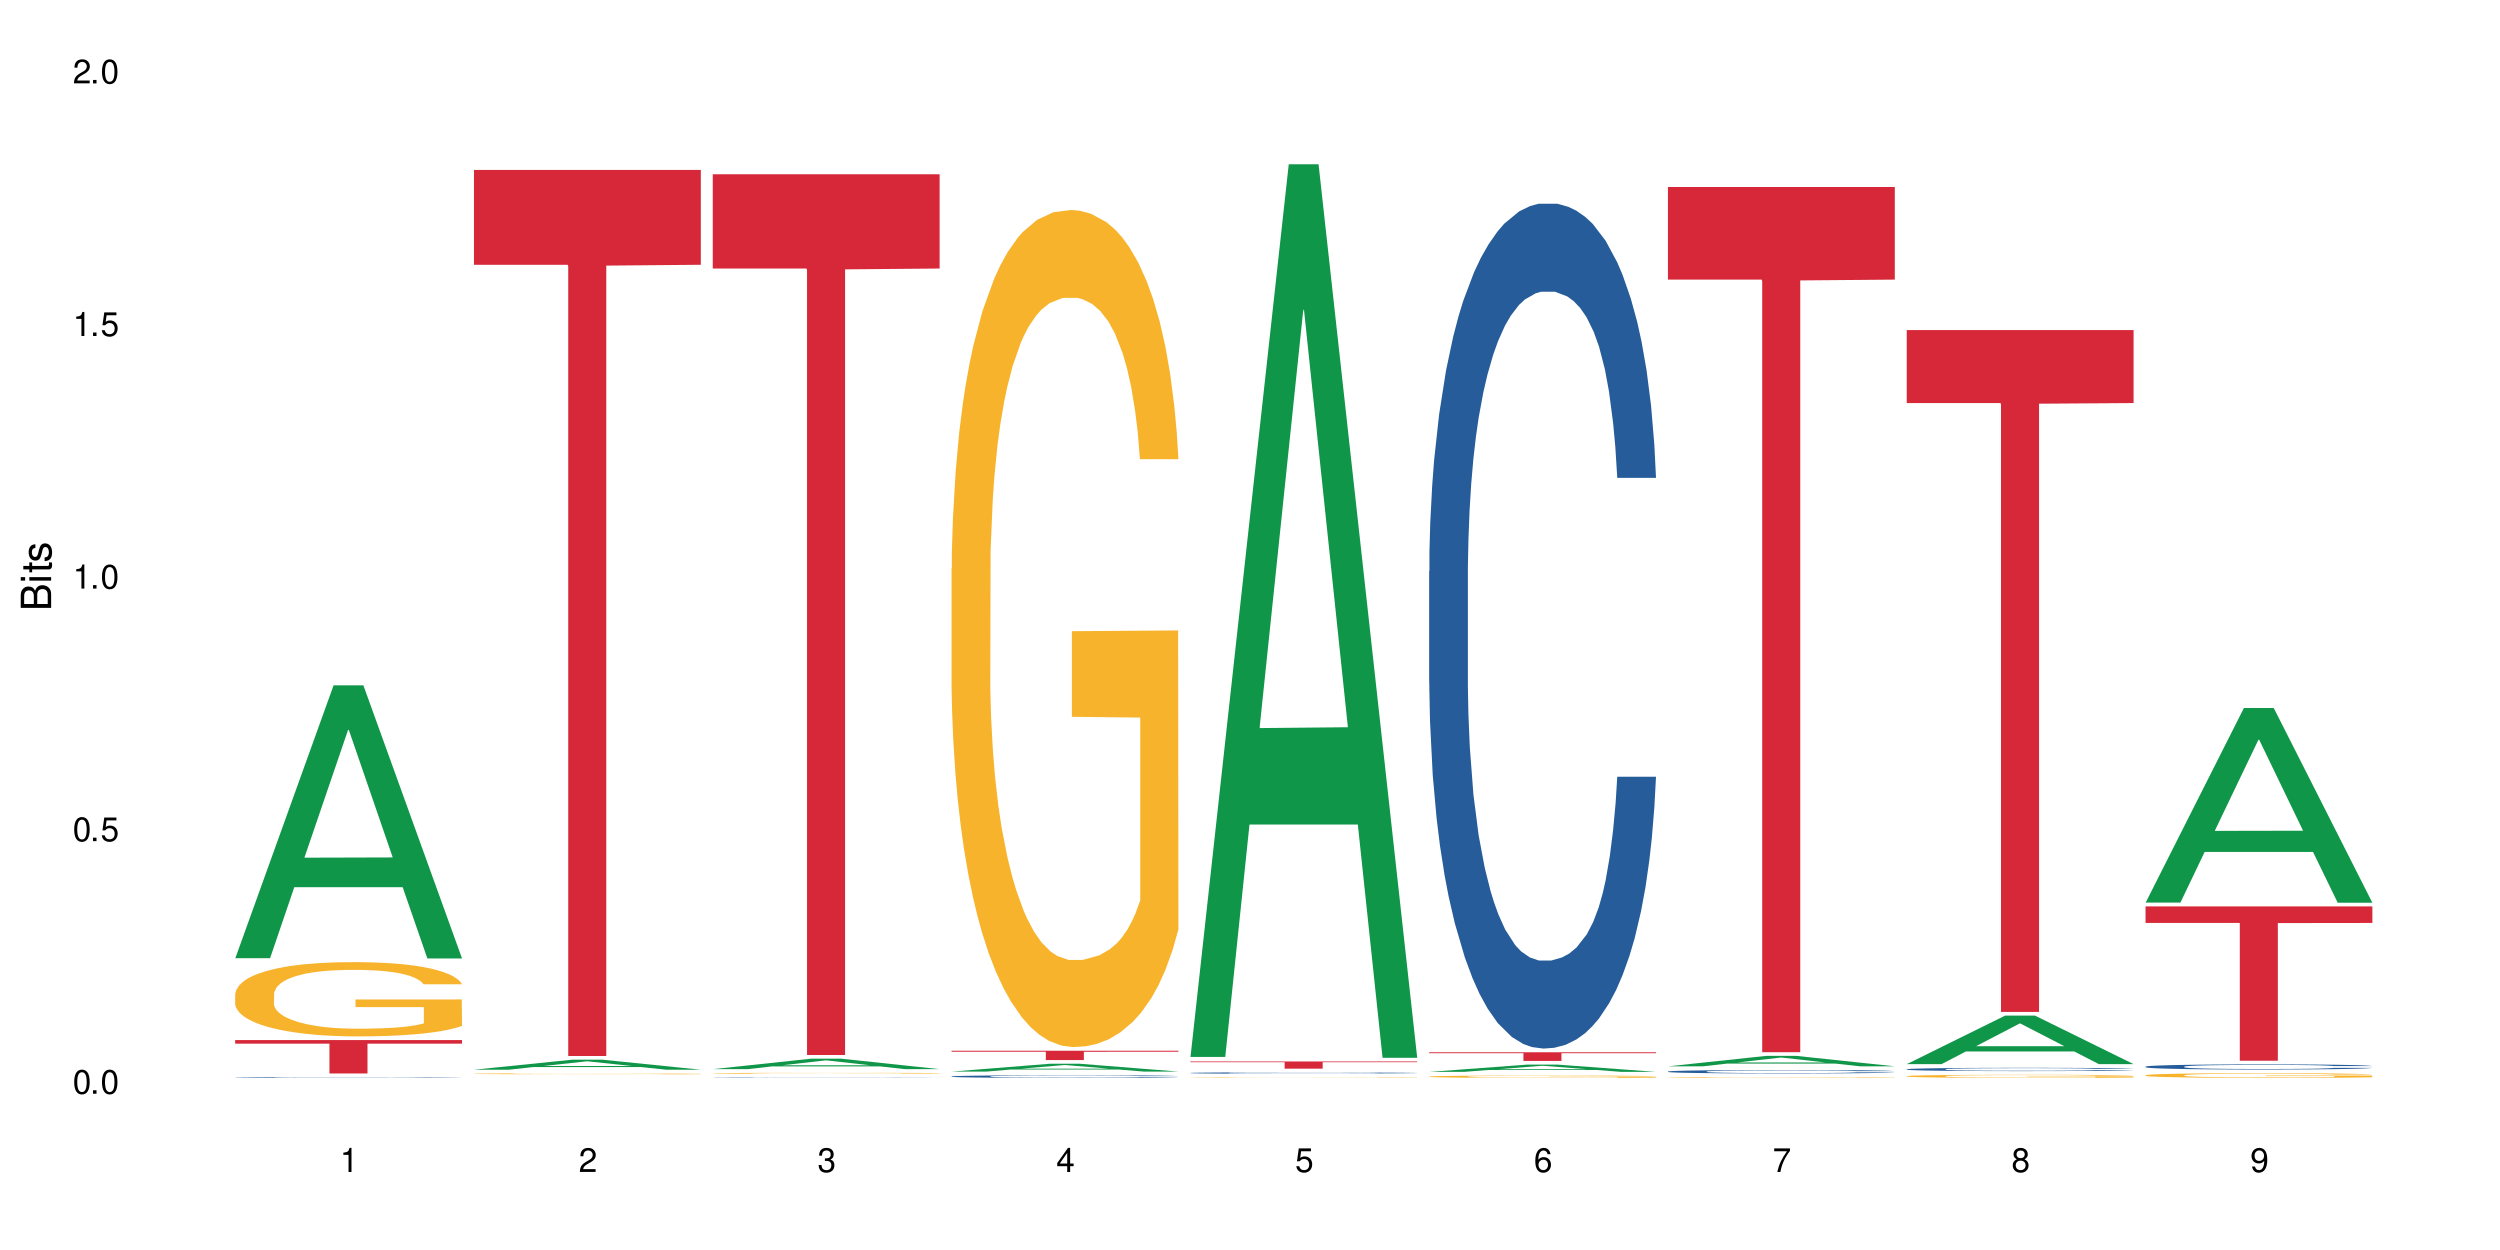 <?xml version="1.0" encoding="UTF-8"?>
<svg xmlns="http://www.w3.org/2000/svg" xmlns:xlink="http://www.w3.org/1999/xlink" width="720" height="360" viewBox="0 0 720 360">
<defs>
<g>
<g id="glyph-0-0">
</g>
<g id="glyph-0-1">
<path d="M 2.641 -6.938 C 2 -6.938 1.422 -6.656 1.078 -6.172 C 0.641 -5.562 0.406 -4.641 0.406 -3.359 C 0.406 -1.016 1.188 0.219 2.641 0.219 C 4.078 0.219 4.859 -1.016 4.859 -3.297 C 4.859 -4.641 4.656 -5.547 4.203 -6.172 C 3.844 -6.656 3.281 -6.938 2.641 -6.938 Z M 2.641 -6.188 C 3.547 -6.188 4 -5.25 4 -3.375 C 4 -1.406 3.562 -0.484 2.625 -0.484 C 1.734 -0.484 1.281 -1.438 1.281 -3.344 C 1.281 -5.25 1.734 -6.188 2.641 -6.188 Z M 2.641 -6.188 "/>
</g>
<g id="glyph-0-2">
<path d="M 1.828 -1 L 0.828 -1 L 0.828 0 L 1.828 0 Z M 1.828 -1 "/>
</g>
<g id="glyph-0-3">
<path d="M 4.562 -6.797 L 1.062 -6.797 L 0.547 -3.094 L 1.328 -3.094 C 1.719 -3.562 2.047 -3.734 2.578 -3.734 C 3.484 -3.734 4.062 -3.109 4.062 -2.094 C 4.062 -1.125 3.484 -0.531 2.578 -0.531 C 1.828 -0.531 1.375 -0.906 1.188 -1.672 L 0.328 -1.672 C 0.453 -1.109 0.547 -0.844 0.75 -0.594 C 1.125 -0.078 1.828 0.219 2.594 0.219 C 3.969 0.219 4.922 -0.781 4.922 -2.219 C 4.922 -3.562 4.031 -4.484 2.719 -4.484 C 2.25 -4.484 1.859 -4.359 1.469 -4.062 L 1.734 -5.969 L 4.562 -5.969 Z M 4.562 -6.797 "/>
</g>
<g id="glyph-0-4">
<path d="M 2.484 -4.938 L 2.484 0 L 3.328 0 L 3.328 -6.938 L 2.766 -6.938 C 2.469 -5.875 2.281 -5.734 0.984 -5.562 L 0.984 -4.938 Z M 2.484 -4.938 "/>
</g>
<g id="glyph-0-5">
<path d="M 4.859 -0.828 L 1.281 -0.828 C 1.359 -1.406 1.672 -1.781 2.5 -2.281 L 3.469 -2.828 C 4.406 -3.344 4.906 -4.062 4.906 -4.906 C 4.906 -5.484 4.672 -6.031 4.266 -6.406 C 3.859 -6.766 3.375 -6.938 2.719 -6.938 C 1.859 -6.938 1.219 -6.625 0.844 -6.031 C 0.609 -5.672 0.5 -5.234 0.484 -4.531 L 1.328 -4.531 C 1.359 -5.016 1.406 -5.281 1.531 -5.516 C 1.75 -5.938 2.188 -6.203 2.703 -6.203 C 3.469 -6.203 4.031 -5.641 4.031 -4.891 C 4.031 -4.344 3.719 -3.859 3.125 -3.516 L 2.234 -3 C 0.812 -2.172 0.406 -1.531 0.328 -0.016 L 4.859 -0.016 Z M 4.859 -0.828 "/>
</g>
<g id="glyph-0-6">
<path d="M 2.125 -3.188 L 2.578 -3.188 C 3.5 -3.188 3.984 -2.766 3.984 -1.922 C 3.984 -1.062 3.469 -0.531 2.594 -0.531 C 1.656 -0.531 1.203 -1 1.156 -2.016 L 0.312 -2.016 C 0.344 -1.453 0.438 -1.094 0.609 -0.781 C 0.953 -0.109 1.625 0.219 2.547 0.219 C 3.953 0.219 4.859 -0.625 4.859 -1.938 C 4.859 -2.828 4.516 -3.297 3.703 -3.594 C 4.344 -3.844 4.656 -4.328 4.656 -5.031 C 4.656 -6.219 3.875 -6.938 2.578 -6.938 C 1.203 -6.938 0.484 -6.172 0.453 -4.703 L 1.297 -4.703 C 1.312 -5.125 1.344 -5.359 1.453 -5.578 C 1.641 -5.969 2.062 -6.203 2.594 -6.203 C 3.344 -6.203 3.797 -5.75 3.797 -5 C 3.797 -4.516 3.609 -4.219 3.25 -4.047 C 3.016 -3.953 2.703 -3.922 2.125 -3.906 Z M 2.125 -3.188 "/>
</g>
<g id="glyph-0-7">
<path d="M 3.141 -1.672 L 3.141 0 L 3.984 0 L 3.984 -1.672 L 4.984 -1.672 L 4.984 -2.438 L 3.984 -2.438 L 3.984 -6.938 L 3.359 -6.938 L 0.266 -2.578 L 0.266 -1.672 Z M 3.141 -2.438 L 1 -2.438 L 3.141 -5.5 Z M 3.141 -2.438 "/>
</g>
<g id="glyph-0-8">
<path d="M 4.781 -5.125 C 4.609 -6.266 3.891 -6.938 2.844 -6.938 C 2.094 -6.938 1.422 -6.578 1.031 -5.953 C 0.594 -5.266 0.406 -4.422 0.406 -3.172 C 0.406 -2 0.578 -1.25 0.984 -0.641 C 1.359 -0.078 1.953 0.219 2.703 0.219 C 3.984 0.219 4.922 -0.75 4.922 -2.094 C 4.922 -3.375 4.062 -4.281 2.844 -4.281 C 2.172 -4.281 1.641 -4.031 1.281 -3.516 C 1.281 -5.234 1.828 -6.188 2.797 -6.188 C 3.391 -6.188 3.797 -5.797 3.938 -5.125 Z M 2.734 -3.531 C 3.547 -3.531 4.062 -2.953 4.062 -2.031 C 4.062 -1.156 3.484 -0.531 2.703 -0.531 C 1.922 -0.531 1.328 -1.188 1.328 -2.078 C 1.328 -2.938 1.906 -3.531 2.734 -3.531 Z M 2.734 -3.531 "/>
</g>
<g id="glyph-0-9">
<path d="M 4.984 -6.797 L 0.438 -6.797 L 0.438 -5.969 L 4.109 -5.969 C 2.5 -3.656 1.828 -2.234 1.328 0 L 2.219 0 C 2.594 -2.172 3.453 -4.047 4.984 -6.094 Z M 4.984 -6.797 "/>
</g>
<g id="glyph-0-10">
<path d="M 3.75 -3.656 C 4.469 -4.094 4.688 -4.438 4.688 -5.078 C 4.688 -6.172 3.844 -6.938 2.641 -6.938 C 1.438 -6.938 0.594 -6.172 0.594 -5.094 C 0.594 -4.438 0.812 -4.094 1.516 -3.656 C 0.734 -3.266 0.359 -2.703 0.359 -1.922 C 0.359 -0.656 1.281 0.219 2.641 0.219 C 3.984 0.219 4.922 -0.656 4.922 -1.922 C 4.922 -2.703 4.531 -3.266 3.75 -3.656 Z M 2.641 -6.188 C 3.359 -6.188 3.812 -5.75 3.812 -5.062 C 3.812 -4.406 3.344 -3.984 2.641 -3.984 C 1.922 -3.984 1.453 -4.406 1.453 -5.078 C 1.453 -5.75 1.922 -6.188 2.641 -6.188 Z M 2.641 -3.266 C 3.484 -3.266 4.062 -2.719 4.062 -1.906 C 4.062 -1.078 3.484 -0.531 2.625 -0.531 C 1.797 -0.531 1.219 -1.094 1.219 -1.906 C 1.219 -2.719 1.781 -3.266 2.641 -3.266 Z M 2.641 -3.266 "/>
</g>
<g id="glyph-0-11">
<path d="M 0.516 -1.578 C 0.672 -0.453 1.406 0.219 2.438 0.219 C 3.188 0.219 3.859 -0.141 4.266 -0.766 C 4.688 -1.453 4.891 -2.297 4.891 -3.547 C 4.891 -4.719 4.703 -5.453 4.312 -6.078 C 3.938 -6.641 3.344 -6.938 2.594 -6.938 C 1.297 -6.938 0.359 -5.969 0.359 -4.625 C 0.359 -3.344 1.234 -2.453 2.453 -2.453 C 3.094 -2.453 3.578 -2.672 4.016 -3.203 C 4 -1.484 3.469 -0.531 2.5 -0.531 C 1.906 -0.531 1.484 -0.906 1.359 -1.578 Z M 2.578 -6.203 C 3.375 -6.203 3.969 -5.531 3.969 -4.641 C 3.969 -3.797 3.391 -3.188 2.547 -3.188 C 1.734 -3.188 1.234 -3.766 1.234 -4.688 C 1.234 -5.562 1.797 -6.203 2.578 -6.203 Z M 2.578 -6.203 "/>
</g>
<g id="glyph-1-0">
</g>
<g id="glyph-1-1">
<path d="M 0 -0.953 L 0 -4.891 C 0 -5.719 -0.234 -6.344 -0.734 -6.797 C -1.188 -7.234 -1.812 -7.469 -2.5 -7.469 C -3.547 -7.469 -4.188 -7 -4.625 -5.875 C -4.984 -6.688 -5.625 -7.094 -6.531 -7.094 C -7.172 -7.094 -7.734 -6.859 -8.141 -6.391 C -8.562 -5.922 -8.75 -5.344 -8.75 -4.5 L -8.75 -0.953 Z M -4.984 -2.062 L -7.766 -2.062 L -7.766 -4.219 C -7.766 -4.844 -7.688 -5.203 -7.453 -5.5 C -7.219 -5.812 -6.859 -5.969 -6.375 -5.969 C -5.891 -5.969 -5.531 -5.812 -5.297 -5.5 C -5.062 -5.203 -4.984 -4.844 -4.984 -4.219 Z M -0.984 -2.062 L -4 -2.062 L -4 -4.781 C -4 -5.766 -3.438 -6.359 -2.484 -6.359 C -1.547 -6.359 -0.984 -5.766 -0.984 -4.781 Z M -0.984 -2.062 "/>
</g>
<g id="glyph-1-2">
<path d="M -6.281 -1.797 L -6.281 -0.797 L 0 -0.797 L 0 -1.797 Z M -8.75 -1.797 L -8.75 -0.797 L -7.484 -0.797 L -7.484 -1.797 Z M -8.75 -1.797 "/>
</g>
<g id="glyph-1-3">
<path d="M -6.281 -3.047 L -6.281 -2.016 L -8.016 -2.016 L -8.016 -1.016 L -6.281 -1.016 L -6.281 -0.172 L -5.469 -0.172 L -5.469 -1.016 L -0.719 -1.016 C -0.078 -1.016 0.281 -1.453 0.281 -2.234 C 0.281 -2.5 0.25 -2.719 0.188 -3.047 L -0.641 -3.047 C -0.609 -2.906 -0.594 -2.766 -0.594 -2.562 C -0.594 -2.141 -0.719 -2.016 -1.156 -2.016 L -5.469 -2.016 L -5.469 -3.047 Z M -6.281 -3.047 "/>
</g>
<g id="glyph-1-4">
<path d="M -4.531 -5.25 C -5.766 -5.25 -6.469 -4.422 -6.469 -2.969 C -6.469 -1.516 -5.719 -0.562 -4.547 -0.562 C -3.562 -0.562 -3.094 -1.062 -2.734 -2.562 L -2.516 -3.484 C -2.344 -4.188 -2.094 -4.469 -1.641 -4.469 C -1.047 -4.469 -0.641 -3.875 -0.641 -3 C -0.641 -2.453 -0.797 -2 -1.062 -1.75 C -1.25 -1.594 -1.422 -1.531 -1.875 -1.469 L -1.875 -0.406 C -0.422 -0.453 0.281 -1.266 0.281 -2.922 C 0.281 -4.5 -0.5 -5.516 -1.719 -5.516 C -2.656 -5.516 -3.172 -4.984 -3.469 -3.734 L -3.703 -2.766 C -3.891 -1.953 -4.156 -1.609 -4.594 -1.609 C -5.188 -1.609 -5.547 -2.125 -5.547 -2.938 C -5.547 -3.75 -5.203 -4.172 -4.531 -4.203 Z M -4.531 -5.25 "/>
</g>
</g>
</defs>
<rect x="-72" y="-36" width="864" height="432" fill="rgb(100%, 100%, 100%)" fill-opacity="1"/>
<path fill-rule="nonzero" fill="rgb(6.275%, 58.824%, 28.235%)" fill-opacity="1" d="M 67.73 275.961 L 67.801 275.887 L 96.07 197.383 L 104.656 197.383 L 133.066 276.035 L 123.082 276.035 L 115.965 255.504 L 84.762 255.504 L 77.781 275.961 L 67.73 275.961 L 87.766 247.012 L 113.102 246.938 L 100.469 210.234 L 100.328 210.16 L 100.188 210.383 L 87.695 246.938 L 87.766 247.012 Z M 67.73 275.961 "/>
<path fill-rule="nonzero" fill="rgb(14.51%, 36.078%, 60%)" fill-opacity="1" d="M 67.73 310.309 L 67.812 310.309 L 67.812 310.305 L 68.051 310.297 L 68.605 310.285 L 69.164 310.281 L 70.598 310.27 L 72.59 310.254 L 74.664 310.246 L 76.176 310.242 L 77.531 310.238 L 80.637 310.23 L 82.629 310.227 L 84.781 310.223 L 87.41 310.219 L 89.324 310.215 L 93.625 310.211 L 110.117 310.211 L 112.668 310.215 L 114.82 310.215 L 118.562 310.219 L 121.91 310.227 L 123.426 310.23 L 125.816 310.238 L 127.648 310.242 L 128.922 310.25 L 130.355 310.254 L 131.629 310.266 L 132.586 310.277 L 133.066 310.285 L 121.91 310.285 L 121.352 310.277 L 120.715 310.27 L 118.324 310.254 L 116.652 310.25 L 115.137 310.246 L 113.066 310.242 L 111.234 310.238 L 109.32 310.238 L 107.488 310.234 L 98.406 310.234 L 95.297 310.238 L 93.625 310.238 L 91.234 310.242 L 89.562 310.242 L 87.57 310.246 L 86.215 310.25 L 84.543 310.258 L 83.348 310.262 L 81.992 310.27 L 81.195 310.273 L 80.48 310.281 L 79.84 310.285 L 79.363 310.293 L 79.043 310.301 L 78.887 310.309 L 78.887 310.34 L 79.043 310.348 L 79.441 310.359 L 80.48 310.371 L 81.992 310.383 L 83.746 310.391 L 85.418 310.398 L 86.375 310.398 L 87.648 310.402 L 89.641 310.406 L 92.512 310.41 L 94.184 310.414 L 110.199 310.414 L 113.145 310.41 L 114.98 310.406 L 116.57 310.402 L 117.766 310.398 L 118.562 310.395 L 119.758 310.387 L 120.715 310.379 L 121.434 310.371 L 121.91 310.367 L 133.066 310.367 L 132.586 310.375 L 131.871 310.383 L 131.152 310.387 L 130.039 310.395 L 128.762 310.402 L 126.93 310.41 L 125.418 310.414 L 123.426 310.418 L 121.59 310.422 L 119.602 310.426 L 116.652 310.43 L 114.738 310.434 L 112.668 310.434 L 110.199 310.438 L 103.746 310.438 L 100.637 310.441 L 97.289 310.438 L 91.555 310.438 L 87.492 310.434 L 84.543 310.43 L 82.23 310.426 L 80.238 310.422 L 78.008 310.414 L 75.141 310.406 L 73.387 310.398 L 72.191 310.395 L 70.84 310.383 L 69.883 310.379 L 68.766 310.367 L 67.969 310.352 L 67.73 310.34 Z M 67.73 310.309 "/>
<path fill-rule="nonzero" fill="rgb(96.863%, 70.196%, 16.863%)" fill-opacity="1" d="M 67.73 286.254 L 67.812 286.234 L 67.812 285.844 L 68.129 284.965 L 68.926 283.754 L 69.961 282.758 L 71.078 281.977 L 71.793 281.566 L 72.988 280.98 L 74.023 280.551 L 76.656 279.672 L 80 278.852 L 81.832 278.5 L 83.906 278.168 L 86.852 277.797 L 88.207 277.66 L 92.352 277.348 L 97.051 277.152 L 102.23 277.094 L 104.621 277.113 L 107.887 277.191 L 112.348 277.406 L 114.898 277.602 L 116.891 277.797 L 118.961 278.051 L 121.512 278.441 L 123.902 278.91 L 125.816 279.379 L 127.727 279.965 L 129.32 280.59 L 130.676 281.273 L 131.871 282.094 L 132.586 282.777 L 133.066 283.461 L 121.988 283.461 L 121.352 282.777 L 120.637 282.25 L 119.441 281.605 L 118.246 281.137 L 117.051 280.766 L 114.82 280.258 L 112.906 279.945 L 110.516 279.672 L 108.207 279.496 L 105.578 279.379 L 103.984 279.34 L 99.762 279.34 L 95.938 279.477 L 93.707 279.633 L 92.113 279.789 L 89.879 280.082 L 88.527 280.316 L 87.73 280.473 L 85.34 281.078 L 83.746 281.625 L 82.871 281.996 L 81.754 282.582 L 80.957 283.109 L 80.082 283.891 L 79.602 284.477 L 78.965 285.805 L 78.887 289.32 L 79.125 290.062 L 79.602 290.863 L 80.238 291.566 L 81.195 292.309 L 82.152 292.879 L 83.824 293.641 L 85.258 294.148 L 86.375 294.48 L 88.527 295.008 L 89.402 295.184 L 91.473 295.535 L 93.625 295.809 L 96.254 296.043 L 98.246 296.16 L 101.434 296.258 L 105.496 296.258 L 110.277 296.141 L 113.305 295.984 L 115.379 295.828 L 116.73 295.691 L 118.406 295.477 L 119.602 295.281 L 120.715 295.066 L 122.07 294.734 L 122.07 290.062 L 102.391 290.043 L 102.391 287.855 L 132.984 287.836 L 133.066 295.477 L 131.391 296.004 L 129.32 296.512 L 127.328 296.902 L 125.258 297.234 L 122.309 297.605 L 119.918 297.84 L 116.254 298.113 L 112.906 298.289 L 109.402 298.406 L 106.293 298.465 L 102.629 298.484 L 99.363 298.445 L 95.855 298.328 L 93.066 298.172 L 90.52 297.977 L 87.969 297.723 L 84.781 297.312 L 82.711 296.98 L 80.559 296.57 L 78.406 296.082 L 76.496 295.555 L 75.219 295.145 L 73.945 294.676 L 72.59 294.09 L 71.316 293.426 L 70.359 292.82 L 69.484 292.133 L 68.848 291.488 L 68.211 290.609 L 67.891 289.906 L 67.73 289.301 Z M 67.73 286.254 "/>
<path fill-rule="nonzero" fill="rgb(83.922%, 15.686%, 22.353%)" fill-opacity="1" d="M 67.73 299.539 L 133.066 299.539 L 133.066 300.57 L 105.836 300.578 L 105.836 309.152 L 94.879 309.152 L 94.879 300.586 L 94.723 300.57 L 67.73 300.57 Z M 67.73 299.539 "/>
<path fill-rule="nonzero" fill="rgb(6.275%, 58.824%, 28.235%)" fill-opacity="1" d="M 136.504 308.074 L 136.574 308.07 L 164.844 305.188 L 173.43 305.188 L 201.836 308.078 L 191.855 308.078 L 184.738 307.324 L 153.535 307.324 L 146.555 308.074 L 136.504 308.074 L 156.535 307.012 L 181.875 307.008 L 169.242 305.66 L 169.102 305.656 L 168.961 305.664 L 156.469 307.008 L 156.535 307.012 Z M 136.504 308.074 "/>
<path fill-rule="nonzero" fill="rgb(96.863%, 70.196%, 16.863%)" fill-opacity="1" d="M 136.504 309.25 L 136.582 309.25 L 136.582 309.242 L 136.902 309.23 L 137.699 309.219 L 138.734 309.203 L 139.852 309.195 L 140.566 309.188 L 141.762 309.184 L 142.797 309.176 L 145.426 309.164 L 148.773 309.156 L 150.605 309.152 L 152.68 309.148 L 155.625 309.141 L 156.98 309.141 L 161.125 309.137 L 165.824 309.133 L 176.66 309.133 L 181.121 309.137 L 183.672 309.141 L 185.664 309.141 L 187.734 309.145 L 190.285 309.148 L 192.676 309.156 L 194.586 309.16 L 196.5 309.168 L 198.094 309.176 L 199.449 309.188 L 200.645 309.195 L 201.359 309.203 L 201.836 309.215 L 190.762 309.215 L 190.125 309.203 L 189.41 309.199 L 187.02 309.184 L 185.824 309.18 L 183.594 309.172 L 181.68 309.168 L 179.289 309.164 L 176.98 309.164 L 174.348 309.16 L 168.535 309.16 L 164.707 309.164 L 162.477 309.164 L 160.883 309.168 L 158.652 309.172 L 157.301 309.172 L 156.504 309.176 L 154.113 309.184 L 152.52 309.191 L 151.641 309.195 L 150.527 309.203 L 149.73 309.207 L 148.852 309.219 L 148.375 309.227 L 147.738 309.242 L 147.66 309.285 L 147.898 309.297 L 148.375 309.305 L 149.012 309.316 L 150.926 309.332 L 152.598 309.34 L 154.031 309.348 L 155.148 309.352 L 157.301 309.359 L 158.176 309.359 L 160.246 309.367 L 162.398 309.367 L 165.027 309.371 L 167.02 309.375 L 174.27 309.375 L 179.051 309.371 L 182.078 309.371 L 184.148 309.367 L 185.504 309.367 L 187.176 309.363 L 188.371 309.363 L 189.488 309.359 L 190.844 309.355 L 190.844 309.297 L 171.164 309.297 L 171.164 309.27 L 201.758 309.27 L 201.836 309.363 L 200.164 309.371 L 198.094 309.379 L 196.102 309.383 L 194.031 309.387 L 191.082 309.391 L 188.691 309.395 L 185.027 309.398 L 181.68 309.398 L 178.176 309.402 L 164.629 309.402 L 161.84 309.398 L 159.289 309.395 L 156.742 309.395 L 153.555 309.387 L 151.484 309.383 L 149.332 309.379 L 147.18 309.371 L 145.27 309.367 L 143.992 309.359 L 142.719 309.355 L 141.363 309.348 L 140.09 309.34 L 139.133 309.332 L 138.258 309.324 L 137.617 309.312 L 136.98 309.305 L 136.664 309.293 L 136.504 309.285 Z M 136.504 309.25 "/>
<path fill-rule="nonzero" fill="rgb(83.922%, 15.686%, 22.353%)" fill-opacity="1" d="M 136.504 48.938 L 201.836 48.938 L 201.836 76.254 L 174.609 76.496 L 174.609 304.133 L 163.652 304.133 L 163.652 76.734 L 163.496 76.254 L 136.504 76.254 Z M 136.504 48.938 "/>
<path fill-rule="nonzero" fill="rgb(6.275%, 58.824%, 28.235%)" fill-opacity="1" d="M 205.277 307.914 L 205.348 307.914 L 233.617 304.898 L 242.203 304.898 L 270.609 307.918 L 260.629 307.918 L 253.508 307.129 L 222.309 307.129 L 215.328 307.914 L 205.277 307.914 L 225.309 306.805 L 250.648 306.801 L 238.012 305.391 L 237.875 305.387 L 237.734 305.395 L 225.238 306.801 L 225.309 306.805 Z M 205.277 307.914 "/>
<path fill-rule="nonzero" fill="rgb(14.51%, 36.078%, 60%)" fill-opacity="1" d="M 205.277 310.367 L 205.355 310.367 L 205.355 310.363 L 205.594 310.359 L 206.711 310.352 L 208.145 310.344 L 210.137 310.336 L 212.207 310.332 L 213.723 310.328 L 215.078 310.328 L 218.184 310.32 L 220.176 310.32 L 222.328 310.316 L 226.867 310.316 L 231.172 310.312 L 250.215 310.312 L 252.363 310.316 L 256.109 310.316 L 259.457 310.32 L 260.969 310.324 L 263.359 310.328 L 265.191 310.328 L 266.469 310.332 L 267.902 310.336 L 269.176 310.344 L 270.133 310.348 L 270.609 310.352 L 259.457 310.352 L 258.898 310.348 L 258.262 310.344 L 255.871 310.336 L 254.195 310.332 L 252.684 310.332 L 250.613 310.328 L 246.867 310.328 L 245.035 310.324 L 235.953 310.324 L 232.844 310.328 L 228.781 310.328 L 227.109 310.332 L 225.117 310.332 L 223.762 310.336 L 222.09 310.336 L 220.895 310.34 L 219.539 310.344 L 218.742 310.348 L 218.023 310.352 L 217.387 310.355 L 216.91 310.359 L 216.59 310.363 L 216.43 310.367 L 216.43 310.387 L 216.59 310.391 L 216.988 310.395 L 218.023 310.402 L 219.539 310.406 L 221.293 310.414 L 222.965 310.414 L 223.922 310.418 L 225.195 310.418 L 227.188 310.422 L 230.055 310.426 L 247.742 310.426 L 250.691 310.422 L 252.523 310.422 L 254.117 310.418 L 255.312 310.414 L 256.109 310.414 L 257.305 310.41 L 258.262 310.406 L 258.977 310.402 L 259.457 310.398 L 270.609 310.398 L 270.133 310.402 L 269.414 310.406 L 268.699 310.41 L 267.582 310.414 L 266.309 310.418 L 264.477 310.422 L 262.961 310.426 L 260.969 310.43 L 259.137 310.43 L 257.145 310.434 L 254.195 310.434 L 252.285 310.438 L 244.637 310.438 L 241.289 310.441 L 238.184 310.441 L 234.836 310.438 L 225.035 310.438 L 222.09 310.434 L 219.777 310.43 L 217.785 310.43 L 215.555 310.426 L 212.688 310.422 L 210.934 310.418 L 209.738 310.414 L 208.383 310.41 L 207.426 310.406 L 206.312 310.398 L 205.516 310.391 L 205.277 310.383 Z M 205.277 310.367 "/>
<path fill-rule="nonzero" fill="rgb(96.863%, 70.196%, 16.863%)" fill-opacity="1" d="M 205.277 309.094 L 205.355 309.094 L 205.355 309.09 L 205.676 309.078 L 206.473 309.062 L 207.508 309.051 L 208.621 309.039 L 209.34 309.035 L 210.535 309.027 L 211.57 309.02 L 214.199 309.008 L 217.547 309 L 219.379 308.992 L 221.449 308.988 L 224.398 308.984 L 225.754 308.984 L 229.895 308.977 L 245.434 308.977 L 249.895 308.98 L 252.445 308.98 L 254.438 308.984 L 256.508 308.988 L 259.059 308.992 L 261.449 309 L 263.359 309.004 L 265.273 309.012 L 266.867 309.02 L 268.219 309.031 L 269.414 309.039 L 270.133 309.051 L 270.609 309.059 L 259.535 309.059 L 258.898 309.051 L 258.18 309.043 L 255.789 309.027 L 254.594 309.023 L 252.363 309.016 L 250.453 309.012 L 248.062 309.008 L 245.75 309.008 L 243.121 309.004 L 237.305 309.004 L 233.48 309.008 L 231.25 309.008 L 229.656 309.012 L 227.426 309.016 L 226.07 309.016 L 225.273 309.02 L 222.883 309.027 L 221.293 309.035 L 220.414 309.039 L 219.301 309.047 L 218.504 309.055 L 217.625 309.062 L 217.148 309.07 L 216.512 309.09 L 216.43 309.137 L 216.672 309.145 L 217.148 309.156 L 217.785 309.164 L 218.742 309.176 L 219.699 309.184 L 221.371 309.191 L 222.805 309.199 L 223.922 309.203 L 226.07 309.211 L 226.949 309.211 L 229.02 309.215 L 231.172 309.219 L 233.801 309.223 L 235.793 309.227 L 243.043 309.227 L 247.824 309.223 L 250.852 309.223 L 252.922 309.219 L 254.277 309.219 L 255.949 309.215 L 257.145 309.215 L 258.262 309.211 L 259.613 309.207 L 259.613 309.145 L 239.934 309.145 L 239.934 309.117 L 270.531 309.117 L 270.609 309.215 L 268.938 309.223 L 266.867 309.23 L 264.875 309.234 L 262.801 309.238 L 259.855 309.242 L 257.465 309.246 L 253.801 309.25 L 250.453 309.254 L 233.402 309.254 L 230.613 309.25 L 228.062 309.25 L 225.516 309.246 L 222.328 309.238 L 220.254 309.234 L 218.105 309.23 L 215.953 309.223 L 214.039 309.215 L 211.492 309.207 L 210.137 309.199 L 208.863 309.188 L 207.906 309.18 L 207.027 309.172 L 206.391 309.164 L 205.754 309.152 L 205.438 309.145 L 205.277 309.137 Z M 205.277 309.094 "/>
<path fill-rule="nonzero" fill="rgb(83.922%, 15.686%, 22.353%)" fill-opacity="1" d="M 205.277 50.184 L 270.609 50.184 L 270.609 77.336 L 243.383 77.574 L 243.383 303.84 L 232.426 303.84 L 232.426 77.812 L 232.266 77.336 L 205.277 77.336 Z M 205.277 50.184 "/>
<path fill-rule="nonzero" fill="rgb(6.275%, 58.824%, 28.235%)" fill-opacity="1" d="M 274.051 308.617 L 274.117 308.613 L 302.387 306.359 L 310.973 306.359 L 339.383 308.617 L 329.402 308.617 L 322.281 308.027 L 291.082 308.027 L 284.102 308.617 L 274.051 308.617 L 294.082 307.785 L 319.422 307.781 L 306.785 306.73 L 306.645 306.727 L 306.508 306.734 L 294.012 307.781 L 294.082 307.785 Z M 274.051 308.617 "/>
<path fill-rule="nonzero" fill="rgb(14.51%, 36.078%, 60%)" fill-opacity="1" d="M 274.051 310.008 L 274.129 310.008 L 274.129 309.992 L 274.367 309.965 L 274.926 309.93 L 275.484 309.906 L 276.918 309.867 L 278.91 309.828 L 280.98 309.797 L 282.496 309.777 L 283.848 309.762 L 286.957 309.738 L 288.949 309.723 L 291.102 309.711 L 293.73 309.699 L 295.641 309.695 L 299.945 309.684 L 303.129 309.68 L 305.602 309.676 L 310.938 309.676 L 314.125 309.68 L 316.438 309.684 L 318.984 309.688 L 321.137 309.695 L 324.883 309.711 L 328.23 309.73 L 329.742 309.738 L 332.133 309.762 L 333.965 309.781 L 335.238 309.801 L 336.676 309.828 L 337.949 309.859 L 338.906 309.895 L 339.383 309.922 L 328.23 309.922 L 327.672 309.895 L 327.035 309.875 L 325.84 309.844 L 324.645 309.824 L 322.969 309.805 L 321.457 309.793 L 319.383 309.777 L 317.551 309.77 L 315.641 309.762 L 313.809 309.758 L 310.301 309.754 L 306.238 309.754 L 304.723 309.758 L 301.617 309.762 L 299.945 309.766 L 297.555 309.777 L 295.879 309.785 L 293.887 309.801 L 292.535 309.812 L 290.859 309.828 L 289.664 309.848 L 288.312 309.867 L 287.516 309.887 L 286.797 309.906 L 286.16 309.93 L 285.684 309.953 L 285.363 309.98 L 285.203 310.004 L 285.203 310.113 L 285.363 310.137 L 285.762 310.168 L 286.797 310.211 L 288.312 310.246 L 290.062 310.277 L 291.738 310.297 L 292.691 310.309 L 293.969 310.316 L 295.961 310.332 L 298.828 310.348 L 300.5 310.352 L 303.051 310.355 L 305.68 310.359 L 309.188 310.359 L 312.293 310.355 L 314.363 310.355 L 316.516 310.348 L 319.465 310.336 L 321.297 310.324 L 322.891 310.312 L 324.086 310.297 L 324.883 310.289 L 326.078 310.266 L 327.035 310.242 L 327.75 310.219 L 328.23 310.195 L 339.383 310.195 L 338.906 310.223 L 338.188 310.25 L 337.473 310.27 L 336.355 310.293 L 335.082 310.316 L 333.25 310.34 L 331.734 310.355 L 329.742 310.375 L 327.91 310.387 L 325.918 310.398 L 322.969 310.414 L 321.059 310.418 L 318.984 310.426 L 316.516 310.43 L 313.41 310.438 L 310.062 310.438 L 306.957 310.441 L 303.609 310.438 L 301.141 310.434 L 297.871 310.43 L 293.809 310.418 L 290.859 310.402 L 288.551 310.391 L 286.559 310.375 L 284.328 310.355 L 281.457 310.328 L 279.707 310.305 L 278.512 310.281 L 277.156 310.258 L 276.199 310.23 L 275.086 310.191 L 274.289 310.145 L 274.051 310.105 Z M 274.051 310.008 "/>
<path fill-rule="nonzero" fill="rgb(96.863%, 70.196%, 16.863%)" fill-opacity="1" d="M 274.051 163.727 L 274.129 163.508 L 274.129 159.105 L 274.449 149.195 L 275.246 135.543 L 276.281 124.312 L 277.395 115.508 L 278.113 110.883 L 279.309 104.277 L 280.344 99.434 L 282.973 89.523 L 286.32 80.277 L 288.152 76.312 L 290.223 72.57 L 293.172 68.387 L 294.527 66.848 L 298.668 63.324 L 303.371 61.121 L 308.547 60.461 L 310.938 60.68 L 314.207 61.562 L 318.668 63.984 L 321.219 66.184 L 323.207 68.387 L 325.281 71.25 L 327.832 75.652 L 330.219 80.938 L 332.133 86.223 L 334.043 92.828 L 335.637 99.875 L 336.992 107.582 L 338.188 116.828 L 338.906 124.535 L 339.383 132.242 L 328.309 132.242 L 327.672 124.535 L 326.953 118.59 L 325.758 111.324 L 324.562 106.039 L 323.367 101.855 L 321.137 96.129 L 319.227 92.609 L 316.836 89.523 L 314.523 87.543 L 311.895 86.223 L 310.301 85.781 L 306.078 85.781 L 302.254 87.324 L 300.023 89.086 L 298.43 90.848 L 296.199 94.148 L 294.844 96.793 L 294.047 98.551 L 291.656 105.379 L 290.062 111.543 L 289.188 115.727 L 288.07 122.332 L 287.273 128.277 L 286.398 137.086 L 285.922 143.691 L 285.285 158.664 L 285.203 198.297 L 285.441 206.664 L 285.922 215.691 L 286.559 223.617 L 287.516 231.984 L 288.469 238.371 L 290.145 246.957 L 291.578 252.684 L 292.691 256.426 L 294.844 262.371 L 295.723 264.352 L 297.793 268.316 L 299.945 271.398 L 302.574 274.039 L 304.566 275.363 L 307.75 276.461 L 311.816 276.461 L 316.598 275.141 L 319.625 273.379 L 321.695 271.617 L 323.051 270.078 L 324.723 267.656 L 325.918 265.453 L 327.035 263.031 L 328.387 259.289 L 328.387 206.664 L 308.707 206.445 L 308.707 181.781 L 339.305 181.562 L 339.383 267.656 L 337.711 273.602 L 335.637 279.324 L 333.645 283.73 L 331.574 287.473 L 328.625 291.656 L 326.238 294.297 L 322.57 297.379 L 319.227 299.363 L 315.719 300.684 L 312.613 301.344 L 308.945 301.562 L 305.68 301.125 L 302.176 299.801 L 299.387 298.043 L 296.836 295.84 L 294.285 292.977 L 291.102 288.352 L 289.027 284.609 L 286.875 279.984 L 284.727 274.48 L 282.812 268.535 L 281.539 263.914 L 280.266 258.629 L 278.91 252.023 L 277.633 244.535 L 276.68 237.711 L 275.801 230.004 L 275.164 222.738 L 274.527 212.828 L 274.207 204.902 L 274.051 198.078 Z M 274.051 163.727 "/>
<path fill-rule="nonzero" fill="rgb(83.922%, 15.686%, 22.353%)" fill-opacity="1" d="M 274.051 302.621 L 339.383 302.621 L 339.383 302.906 L 312.152 302.91 L 312.152 305.305 L 301.199 305.305 L 301.199 302.914 L 301.039 302.906 L 274.051 302.906 Z M 274.051 302.621 "/>
<path fill-rule="nonzero" fill="rgb(6.275%, 58.824%, 28.235%)" fill-opacity="1" d="M 342.82 304.398 L 342.891 304.156 L 371.16 47.316 L 379.746 47.316 L 408.156 304.641 L 398.176 304.641 L 391.055 237.469 L 359.852 237.469 L 352.875 304.398 L 342.82 304.398 L 362.855 209.684 L 388.191 209.441 L 375.559 89.355 L 375.418 89.117 L 375.281 89.84 L 362.785 209.441 L 362.855 209.684 Z M 342.82 304.398 "/>
<path fill-rule="nonzero" fill="rgb(14.51%, 36.078%, 60%)" fill-opacity="1" d="M 342.82 309.008 L 342.902 309.008 L 342.902 309 L 343.141 308.984 L 343.699 308.965 L 344.258 308.953 L 345.691 308.93 L 347.684 308.91 L 349.754 308.895 L 351.266 308.883 L 352.621 308.875 L 355.73 308.863 L 357.723 308.855 L 359.871 308.848 L 362.5 308.84 L 364.414 308.836 L 368.715 308.832 L 371.902 308.828 L 382.898 308.828 L 385.211 308.832 L 387.758 308.836 L 389.91 308.836 L 393.656 308.848 L 397 308.855 L 398.516 308.863 L 400.906 308.875 L 402.738 308.887 L 404.012 308.895 L 405.445 308.91 L 406.723 308.926 L 407.68 308.945 L 408.156 308.961 L 397 308.961 L 396.445 308.945 L 395.805 308.934 L 394.609 308.918 L 393.414 308.91 L 391.742 308.898 L 390.23 308.891 L 388.156 308.883 L 386.324 308.879 L 384.414 308.875 L 382.578 308.875 L 379.074 308.871 L 373.496 308.871 L 370.391 308.875 L 368.715 308.879 L 366.324 308.883 L 364.652 308.887 L 362.66 308.895 L 361.305 308.902 L 359.633 308.91 L 358.438 308.922 L 357.082 308.934 L 356.285 308.941 L 355.57 308.953 L 354.934 308.965 L 354.453 308.977 L 354.137 308.992 L 353.977 309.008 L 353.977 309.066 L 354.137 309.078 L 354.535 309.094 L 355.57 309.117 L 357.082 309.137 L 358.836 309.152 L 360.508 309.164 L 361.465 309.172 L 362.742 309.176 L 364.734 309.184 L 367.602 309.191 L 369.273 309.195 L 371.824 309.199 L 381.066 309.199 L 383.137 309.195 L 385.289 309.191 L 388.238 309.188 L 390.07 309.18 L 391.664 309.172 L 392.859 309.164 L 393.656 309.16 L 394.852 309.148 L 395.805 309.137 L 396.523 309.121 L 397 309.109 L 408.156 309.109 L 407.68 309.125 L 406.961 309.141 L 406.242 309.148 L 405.129 309.164 L 403.852 309.176 L 402.02 309.188 L 400.508 309.195 L 398.516 309.207 L 396.684 309.215 L 394.691 309.219 L 391.742 309.227 L 389.832 309.23 L 387.758 309.234 L 385.289 309.238 L 382.18 309.238 L 378.836 309.242 L 372.383 309.242 L 369.91 309.238 L 366.645 309.238 L 362.582 309.23 L 359.633 309.223 L 357.324 309.215 L 355.332 309.207 L 353.102 309.199 L 350.23 309.18 L 348.48 309.168 L 347.285 309.156 L 345.93 309.141 L 344.973 309.129 L 343.859 309.109 L 343.062 309.082 L 342.82 309.059 Z M 342.82 309.008 "/>
<path fill-rule="nonzero" fill="rgb(96.863%, 70.196%, 16.863%)" fill-opacity="1" d="M 342.82 310.359 L 342.902 310.359 L 342.902 310.355 L 343.219 310.352 L 344.016 310.344 L 345.051 310.336 L 346.168 310.332 L 346.887 310.328 L 348.082 310.324 L 349.117 310.32 L 351.746 310.316 L 355.094 310.309 L 356.926 310.309 L 358.996 310.305 L 361.945 310.305 L 363.297 310.301 L 389.988 310.301 L 391.98 310.305 L 394.055 310.305 L 396.602 310.309 L 398.992 310.312 L 400.906 310.312 L 402.816 310.316 L 404.41 310.32 L 405.766 310.328 L 406.961 310.332 L 407.68 310.336 L 408.156 310.34 L 397.082 310.34 L 396.445 310.336 L 395.727 310.332 L 393.336 310.324 L 392.141 310.324 L 389.91 310.32 L 387.996 310.316 L 383.297 310.316 L 380.668 310.312 L 374.852 310.312 L 371.027 310.316 L 367.203 310.316 L 364.973 310.32 L 362.82 310.32 L 360.43 310.324 L 358.836 310.328 L 357.961 310.332 L 356.844 310.336 L 356.047 310.34 L 355.172 310.344 L 354.695 310.348 L 354.055 310.355 L 353.977 310.379 L 354.215 310.383 L 354.695 310.391 L 355.332 310.395 L 356.285 310.398 L 357.242 310.402 L 358.918 310.406 L 360.352 310.41 L 361.465 310.414 L 363.617 310.418 L 364.492 310.418 L 366.566 310.422 L 371.344 310.422 L 373.336 310.426 L 385.367 310.426 L 388.395 310.422 L 391.824 310.422 L 393.496 310.418 L 395.805 310.418 L 397.16 310.414 L 397.16 310.383 L 377.48 310.383 L 377.48 310.371 L 408.074 310.371 L 408.156 310.418 L 406.484 310.422 L 404.41 310.426 L 402.418 310.43 L 400.348 310.43 L 397.398 310.434 L 395.008 310.434 L 391.344 310.438 L 384.492 310.438 L 381.387 310.441 L 377.719 310.441 L 374.453 310.438 L 365.609 310.438 L 363.059 310.434 L 359.871 310.434 L 357.801 310.43 L 355.648 310.426 L 353.5 310.422 L 351.586 310.422 L 350.312 310.418 L 349.035 310.414 L 347.684 310.41 L 346.406 310.406 L 345.449 310.402 L 344.574 310.398 L 343.938 310.395 L 343.301 310.387 L 342.98 310.383 L 342.82 310.379 Z M 342.82 310.359 "/>
<path fill-rule="nonzero" fill="rgb(83.922%, 15.686%, 22.353%)" fill-opacity="1" d="M 342.82 305.695 L 408.156 305.695 L 408.156 305.918 L 380.926 305.922 L 380.926 307.77 L 369.973 307.77 L 369.973 305.922 L 369.812 305.918 L 342.82 305.918 Z M 342.82 305.695 "/>
<path fill-rule="nonzero" fill="rgb(6.275%, 58.824%, 28.235%)" fill-opacity="1" d="M 411.594 308.703 L 411.664 308.699 L 439.934 306.602 L 448.52 306.602 L 476.93 308.703 L 466.945 308.703 L 459.828 308.156 L 428.625 308.156 L 421.645 308.703 L 411.594 308.703 L 431.629 307.93 L 456.965 307.926 L 444.332 306.945 L 444.191 306.941 L 444.051 306.949 L 431.559 307.926 L 431.629 307.93 Z M 411.594 308.703 "/>
<path fill-rule="nonzero" fill="rgb(14.51%, 36.078%, 60%)" fill-opacity="1" d="M 411.594 164.539 L 411.676 164.316 L 411.676 158.98 L 411.914 150.527 L 412.473 139.852 L 413.027 132.512 L 414.461 119.391 L 416.453 106.711 L 418.527 96.926 L 420.039 91.145 L 421.395 86.695 L 424.5 78.465 L 426.492 74.242 L 428.645 70.461 L 431.273 66.68 L 433.188 64.453 L 437.488 60.895 L 440.676 59.34 L 443.145 58.672 L 448.484 58.672 L 451.672 59.562 L 453.98 60.672 L 456.531 62.453 L 458.684 64.453 L 462.426 69.348 L 465.773 75.574 L 467.289 79.133 L 469.68 86.027 L 471.512 92.699 L 472.785 98.484 L 474.219 106.711 L 475.496 116.723 L 476.449 128.062 L 476.93 137.629 L 465.773 137.629 L 465.215 128.73 L 464.578 121.836 L 463.383 112.719 L 462.188 106.27 L 460.516 99.816 L 459 95.594 L 456.93 91.367 L 455.098 88.695 L 453.184 86.695 L 451.352 85.359 L 447.848 84.027 L 443.785 84.027 L 442.27 84.473 L 439.164 86.25 L 437.488 87.809 L 435.098 90.922 L 433.426 93.812 L 431.434 98.262 L 430.078 102.043 L 428.406 107.824 L 427.211 112.941 L 425.855 120.281 L 425.059 125.84 L 424.344 132.066 L 423.707 139.406 L 423.227 147.191 L 422.91 155.422 L 422.75 163.43 L 422.75 197.902 L 422.91 205.91 L 423.309 215.25 L 424.344 228.816 L 425.855 240.605 L 427.609 249.945 L 429.281 256.621 L 430.238 259.734 L 431.512 263.293 L 433.504 267.738 L 436.375 272.188 L 438.047 273.969 L 440.598 275.746 L 443.227 276.637 L 446.73 276.637 L 449.84 275.746 L 451.91 274.637 L 454.062 272.855 L 457.008 269.074 L 458.844 265.516 L 460.438 261.289 L 461.629 257.062 L 462.426 253.504 L 463.621 246.609 L 464.578 239.051 L 465.297 231.266 L 465.773 223.703 L 476.93 223.703 L 476.449 232.598 L 475.734 241.273 L 475.016 247.723 L 473.902 255.508 L 472.625 262.402 L 470.793 270.188 L 469.281 275.301 L 467.289 280.863 L 465.457 285.09 L 463.465 288.871 L 460.516 293.316 L 458.602 295.543 L 456.531 297.543 L 454.062 299.324 L 450.953 300.879 L 447.609 301.77 L 444.5 301.992 L 441.152 301.547 L 438.684 300.656 L 435.418 298.656 L 431.355 294.652 L 428.406 290.426 L 426.094 286.199 L 424.105 281.754 L 421.871 275.746 L 419.004 265.961 L 417.25 258.398 L 416.055 252.172 L 414.703 243.496 L 413.746 235.711 L 412.629 223.258 L 411.832 207.465 L 411.594 195.234 Z M 411.594 164.539 "/>
<path fill-rule="nonzero" fill="rgb(96.863%, 70.196%, 16.863%)" fill-opacity="1" d="M 411.594 310.051 L 411.676 310.051 L 411.676 310.039 L 411.992 310.012 L 412.789 309.973 L 413.824 309.941 L 414.941 309.914 L 415.656 309.902 L 416.852 309.883 L 417.891 309.871 L 420.52 309.844 L 423.863 309.816 L 425.695 309.805 L 427.77 309.797 L 430.715 309.785 L 432.07 309.777 L 436.215 309.77 L 440.914 309.762 L 448.484 309.762 L 451.75 309.766 L 456.211 309.77 L 458.762 309.777 L 460.754 309.785 L 462.824 309.793 L 465.375 309.805 L 467.766 309.82 L 469.68 309.832 L 471.59 309.852 L 473.184 309.871 L 474.539 309.895 L 475.734 309.918 L 476.449 309.941 L 476.93 309.965 L 465.855 309.965 L 465.215 309.941 L 464.5 309.926 L 463.305 309.902 L 460.914 309.879 L 458.684 309.863 L 456.77 309.852 L 454.379 309.844 L 452.07 309.836 L 449.441 309.832 L 443.625 309.832 L 439.801 309.836 L 437.57 309.84 L 435.977 309.848 L 433.746 309.855 L 432.391 309.863 L 431.594 309.867 L 429.203 309.887 L 427.609 309.906 L 426.734 309.918 L 425.617 309.934 L 424.82 309.953 L 423.945 309.977 L 423.465 309.996 L 422.828 310.039 L 422.75 310.148 L 422.988 310.172 L 423.465 310.199 L 424.105 310.219 L 425.059 310.242 L 426.016 310.262 L 427.688 310.285 L 429.125 310.301 L 430.238 310.312 L 432.391 310.328 L 433.266 310.336 L 435.336 310.348 L 437.488 310.355 L 440.117 310.363 L 442.109 310.367 L 449.359 310.367 L 454.141 310.363 L 457.168 310.359 L 459.242 310.355 L 460.594 310.352 L 462.27 310.344 L 463.465 310.34 L 464.578 310.332 L 465.934 310.32 L 465.934 310.172 L 446.254 310.172 L 446.254 310.102 L 476.848 310.102 L 476.93 310.344 L 475.254 310.359 L 473.184 310.379 L 471.191 310.391 L 469.121 310.398 L 466.172 310.41 L 463.781 310.418 L 460.117 310.43 L 456.77 310.434 L 453.266 310.438 L 450.156 310.438 L 446.492 310.441 L 443.227 310.438 L 439.719 310.434 L 436.93 310.43 L 434.383 310.422 L 431.832 310.414 L 428.645 310.402 L 426.574 310.391 L 424.422 310.379 L 422.27 310.363 L 420.359 310.348 L 419.082 310.332 L 417.809 310.32 L 416.453 310.301 L 415.18 310.277 L 414.223 310.262 L 413.348 310.238 L 412.711 310.219 L 412.074 310.191 L 411.754 310.168 L 411.594 310.148 Z M 411.594 310.051 "/>
<path fill-rule="nonzero" fill="rgb(83.922%, 15.686%, 22.353%)" fill-opacity="1" d="M 411.594 303.047 L 476.93 303.047 L 476.93 303.316 L 449.699 303.316 L 449.699 305.543 L 438.746 305.543 L 438.746 303.32 L 438.586 303.316 L 411.594 303.316 Z M 411.594 303.047 "/>
<path fill-rule="nonzero" fill="rgb(6.275%, 58.824%, 28.235%)" fill-opacity="1" d="M 480.367 307.102 L 480.438 307.098 L 508.707 304.09 L 517.293 304.09 L 545.703 307.102 L 535.719 307.102 L 528.602 306.316 L 497.398 306.316 L 490.418 307.102 L 480.367 307.102 L 500.398 305.992 L 525.738 305.988 L 513.105 304.582 L 512.965 304.578 L 512.824 304.586 L 500.332 305.988 L 500.398 305.992 Z M 480.367 307.102 "/>
<path fill-rule="nonzero" fill="rgb(14.51%, 36.078%, 60%)" fill-opacity="1" d="M 480.367 308.594 L 480.445 308.594 L 480.445 308.57 L 480.688 308.535 L 481.242 308.492 L 481.801 308.461 L 483.234 308.406 L 485.227 308.355 L 487.301 308.316 L 488.812 308.293 L 490.168 308.273 L 493.273 308.242 L 495.266 308.223 L 497.418 308.207 L 500.047 308.191 L 501.961 308.184 L 506.262 308.168 L 509.449 308.164 L 511.918 308.16 L 517.258 308.16 L 520.445 308.164 L 522.754 308.168 L 525.305 308.176 L 527.457 308.184 L 531.199 308.203 L 534.547 308.23 L 536.059 308.242 L 538.449 308.273 L 540.285 308.301 L 541.559 308.324 L 542.992 308.355 L 544.266 308.398 L 545.223 308.445 L 545.703 308.484 L 534.547 308.484 L 533.988 308.445 L 533.352 308.418 L 532.156 308.379 L 530.961 308.355 L 529.289 308.328 L 527.773 308.312 L 525.703 308.293 L 523.871 308.281 L 521.957 308.273 L 520.125 308.27 L 516.621 308.262 L 512.555 308.262 L 511.043 308.266 L 507.934 308.273 L 506.262 308.277 L 503.871 308.293 L 502.199 308.305 L 500.207 308.32 L 498.852 308.336 L 497.18 308.359 L 495.984 308.383 L 494.629 308.41 L 493.832 308.434 L 493.117 308.461 L 492.477 308.488 L 492 308.523 L 491.68 308.555 L 491.523 308.59 L 491.523 308.73 L 491.68 308.762 L 492.078 308.801 L 493.117 308.855 L 494.629 308.902 L 496.383 308.941 L 498.055 308.969 L 499.012 308.98 L 500.285 308.996 L 502.277 309.016 L 505.145 309.031 L 506.82 309.039 L 509.367 309.047 L 512 309.051 L 515.504 309.051 L 518.613 309.047 L 520.684 309.043 L 522.836 309.035 L 525.781 309.02 L 527.613 309.004 L 529.207 308.988 L 530.402 308.973 L 531.199 308.957 L 532.395 308.93 L 533.352 308.898 L 534.07 308.867 L 534.547 308.836 L 545.703 308.836 L 545.223 308.871 L 544.508 308.906 L 543.789 308.934 L 542.672 308.965 L 541.398 308.992 L 539.566 309.023 L 538.051 309.047 L 536.059 309.07 L 534.227 309.086 L 532.234 309.102 L 529.289 309.121 L 527.375 309.129 L 525.305 309.137 L 522.836 309.145 L 519.727 309.152 L 516.379 309.152 L 513.273 309.156 L 509.926 309.152 L 507.457 309.148 L 504.191 309.141 L 500.125 309.125 L 497.18 309.109 L 494.867 309.09 L 492.875 309.07 L 490.645 309.047 L 487.777 309.008 L 486.023 308.977 L 484.828 308.953 L 483.473 308.914 L 482.52 308.883 L 481.402 308.832 L 480.605 308.77 L 480.367 308.719 Z M 480.367 308.594 "/>
<path fill-rule="nonzero" fill="rgb(96.863%, 70.196%, 16.863%)" fill-opacity="1" d="M 480.367 310.309 L 480.445 310.309 L 480.445 310.305 L 480.766 310.297 L 481.562 310.281 L 482.598 310.273 L 483.715 310.266 L 484.43 310.258 L 485.625 310.254 L 486.66 310.25 L 489.289 310.238 L 492.637 310.23 L 494.469 310.227 L 496.543 310.223 L 499.488 310.219 L 500.844 310.219 L 504.988 310.215 L 509.688 310.211 L 520.523 310.211 L 524.984 310.215 L 527.535 310.219 L 529.527 310.219 L 531.598 310.223 L 534.148 310.227 L 536.539 310.23 L 538.449 310.234 L 540.363 310.242 L 541.957 310.25 L 543.312 310.258 L 544.508 310.266 L 545.223 310.273 L 545.703 310.281 L 534.625 310.281 L 533.988 310.273 L 533.273 310.266 L 532.078 310.262 L 530.883 310.254 L 529.688 310.25 L 527.457 310.246 L 525.543 310.242 L 523.152 310.238 L 520.844 310.238 L 518.215 310.234 L 512.398 310.234 L 508.574 310.238 L 506.34 310.238 L 504.746 310.242 L 502.516 310.242 L 501.164 310.246 L 500.367 310.246 L 497.977 310.254 L 496.383 310.262 L 495.504 310.266 L 494.391 310.27 L 493.594 310.277 L 492.719 310.285 L 492.238 310.289 L 491.602 310.305 L 491.523 310.344 L 491.762 310.352 L 492.238 310.359 L 492.875 310.367 L 493.832 310.375 L 494.789 310.379 L 496.461 310.387 L 497.895 310.395 L 499.012 310.398 L 501.164 310.402 L 502.039 310.406 L 504.109 310.406 L 506.262 310.41 L 508.891 310.414 L 525.941 310.414 L 528.012 310.41 L 529.367 310.41 L 531.039 310.406 L 532.234 310.406 L 533.352 310.402 L 534.707 310.398 L 534.707 310.352 L 515.027 310.352 L 515.027 310.328 L 545.621 310.324 L 545.703 310.406 L 544.027 310.414 L 541.957 310.418 L 539.965 310.422 L 537.895 310.426 L 534.945 310.43 L 532.555 310.434 L 528.891 310.438 L 518.93 310.438 L 515.266 310.441 L 512 310.438 L 505.703 310.438 L 503.156 310.434 L 500.605 310.43 L 497.418 310.426 L 495.348 310.422 L 491.043 310.414 L 489.133 310.41 L 487.855 310.402 L 486.582 310.398 L 485.227 310.395 L 483.953 310.387 L 482.996 310.379 L 482.121 310.371 L 481.484 310.363 L 480.844 310.355 L 480.527 310.348 L 480.367 310.34 Z M 480.367 310.309 "/>
<path fill-rule="nonzero" fill="rgb(83.922%, 15.686%, 22.353%)" fill-opacity="1" d="M 480.367 53.855 L 545.703 53.855 L 545.703 80.527 L 518.473 80.762 L 518.473 303.031 L 507.516 303.031 L 507.516 80.996 L 507.359 80.527 L 480.367 80.527 Z M 480.367 53.855 "/>
<path fill-rule="nonzero" fill="rgb(6.275%, 58.824%, 28.235%)" fill-opacity="1" d="M 549.141 306.461 L 549.211 306.445 L 577.48 292.492 L 586.066 292.492 L 614.473 306.473 L 604.492 306.473 L 597.371 302.824 L 566.172 302.824 L 559.191 306.461 L 549.141 306.461 L 569.172 301.312 L 594.512 301.301 L 581.875 294.777 L 581.738 294.762 L 581.598 294.801 L 569.102 301.301 L 569.172 301.312 Z M 549.141 306.461 "/>
<path fill-rule="nonzero" fill="rgb(14.51%, 36.078%, 60%)" fill-opacity="1" d="M 549.141 307.941 L 549.219 307.941 L 549.219 307.922 L 549.457 307.887 L 550.016 307.848 L 550.574 307.816 L 552.008 307.766 L 554 307.719 L 556.07 307.68 L 557.586 307.656 L 558.941 307.641 L 562.047 307.605 L 564.039 307.59 L 566.191 307.574 L 568.82 307.562 L 570.73 307.551 L 575.035 307.539 L 578.223 307.531 L 586.031 307.531 L 589.215 307.535 L 591.527 307.539 L 594.078 307.543 L 596.227 307.551 L 599.973 307.57 L 603.32 307.598 L 604.832 307.609 L 607.223 307.637 L 609.055 307.664 L 610.332 307.684 L 611.766 307.719 L 613.039 307.758 L 613.996 307.801 L 614.473 307.836 L 603.32 307.836 L 602.762 307.805 L 602.125 307.777 L 600.93 307.742 L 599.734 307.715 L 598.062 307.691 L 596.547 307.672 L 594.477 307.656 L 592.645 307.648 L 590.73 307.641 L 588.898 307.633 L 585.391 307.629 L 579.816 307.629 L 576.707 307.637 L 575.035 307.645 L 572.645 307.656 L 570.973 307.668 L 568.98 307.684 L 567.625 307.699 L 565.953 307.723 L 564.758 307.742 L 563.402 307.77 L 562.605 307.793 L 561.887 307.816 L 561.25 307.844 L 560.773 307.875 L 560.453 307.906 L 560.293 307.938 L 560.293 308.07 L 560.453 308.102 L 560.852 308.141 L 561.887 308.191 L 563.402 308.238 L 565.156 308.273 L 566.828 308.301 L 567.785 308.312 L 569.059 308.328 L 571.051 308.344 L 573.918 308.363 L 575.594 308.367 L 578.141 308.375 L 580.77 308.379 L 584.277 308.379 L 587.383 308.375 L 589.457 308.371 L 591.605 308.363 L 594.555 308.348 L 596.387 308.336 L 597.98 308.32 L 599.176 308.301 L 599.973 308.289 L 601.168 308.262 L 602.125 308.23 L 602.84 308.203 L 603.32 308.172 L 614.473 308.172 L 613.996 308.207 L 613.277 308.242 L 612.562 308.266 L 611.445 308.297 L 610.172 308.324 L 608.34 308.355 L 606.824 308.375 L 604.832 308.395 L 603 308.41 L 601.008 308.426 L 598.062 308.445 L 596.148 308.453 L 594.078 308.461 L 591.605 308.469 L 588.5 308.473 L 585.152 308.477 L 578.699 308.477 L 576.23 308.473 L 572.965 308.465 L 568.898 308.449 L 565.953 308.434 L 563.641 308.414 L 561.648 308.398 L 559.418 308.375 L 556.551 308.336 L 554.797 308.309 L 553.602 308.285 L 552.246 308.25 L 551.293 308.219 L 550.176 308.172 L 549.379 308.109 L 549.141 308.062 Z M 549.141 307.941 "/>
<path fill-rule="nonzero" fill="rgb(96.863%, 70.196%, 16.863%)" fill-opacity="1" d="M 549.141 309.922 L 549.219 309.922 L 549.219 309.906 L 549.539 309.867 L 550.336 309.816 L 551.371 309.773 L 552.484 309.742 L 553.203 309.723 L 554.398 309.699 L 555.434 309.68 L 558.062 309.645 L 561.41 309.609 L 563.242 309.594 L 565.312 309.578 L 568.262 309.562 L 569.617 309.559 L 573.758 309.547 L 578.461 309.535 L 586.031 309.535 L 589.297 309.539 L 593.758 309.547 L 596.309 309.555 L 598.301 309.562 L 600.371 309.574 L 602.922 309.59 L 605.312 309.609 L 607.223 309.633 L 609.137 309.656 L 610.73 309.684 L 612.082 309.711 L 613.277 309.746 L 613.996 309.773 L 614.473 309.805 L 603.398 309.805 L 602.762 309.773 L 602.043 309.754 L 600.848 309.727 L 599.652 309.707 L 598.461 309.691 L 596.227 309.668 L 594.316 309.656 L 591.926 309.645 L 589.613 309.637 L 586.984 309.633 L 585.391 309.629 L 581.168 309.629 L 577.344 309.637 L 575.113 309.641 L 573.52 309.648 L 571.289 309.66 L 569.934 309.672 L 569.137 309.676 L 566.75 309.703 L 565.156 309.727 L 564.277 309.742 L 563.164 309.766 L 562.367 309.789 L 561.488 309.82 L 561.012 309.848 L 560.375 309.902 L 560.293 310.051 L 560.535 310.082 L 561.012 310.117 L 561.648 310.148 L 562.605 310.18 L 563.562 310.203 L 565.234 310.234 L 566.668 310.258 L 567.785 310.27 L 569.934 310.293 L 570.812 310.301 L 572.883 310.316 L 575.035 310.328 L 577.664 310.336 L 579.656 310.34 L 582.844 310.344 L 586.906 310.344 L 591.688 310.34 L 594.715 310.332 L 596.785 310.328 L 598.141 310.32 L 599.812 310.312 L 601.008 310.305 L 602.125 310.293 L 603.48 310.281 L 603.48 310.082 L 583.797 310.082 L 583.797 309.988 L 614.395 309.988 L 614.473 310.312 L 612.801 310.336 L 610.73 310.355 L 608.738 310.371 L 606.664 310.387 L 603.719 310.402 L 601.328 310.414 L 597.664 310.426 L 594.316 310.43 L 590.809 310.438 L 587.703 310.438 L 584.039 310.441 L 580.77 310.438 L 577.266 310.434 L 574.477 310.426 L 571.926 310.418 L 569.379 310.406 L 566.191 310.391 L 564.117 310.375 L 561.969 310.359 L 559.816 310.34 L 557.902 310.316 L 555.355 310.277 L 554 310.254 L 552.727 310.227 L 551.77 310.199 L 550.895 310.172 L 550.254 310.145 L 549.617 310.105 L 549.301 310.078 L 549.141 310.051 Z M 549.141 309.922 "/>
<path fill-rule="nonzero" fill="rgb(83.922%, 15.686%, 22.353%)" fill-opacity="1" d="M 549.141 95.062 L 614.473 95.062 L 614.473 116.082 L 587.246 116.266 L 587.246 291.434 L 576.289 291.434 L 576.289 116.449 L 576.129 116.082 L 549.141 116.082 Z M 549.141 95.062 "/>
<path fill-rule="nonzero" fill="rgb(6.275%, 58.824%, 28.235%)" fill-opacity="1" d="M 617.914 259.941 L 617.98 259.891 L 646.25 203.898 L 654.836 203.898 L 683.246 259.996 L 673.266 259.996 L 666.145 245.352 L 634.945 245.352 L 627.965 259.941 L 617.914 259.941 L 637.945 239.293 L 663.285 239.242 L 650.648 213.062 L 650.512 213.008 L 650.371 213.168 L 637.875 239.242 L 637.945 239.293 Z M 617.914 259.941 "/>
<path fill-rule="nonzero" fill="rgb(14.51%, 36.078%, 60%)" fill-opacity="1" d="M 617.914 307.188 L 617.992 307.184 L 617.992 307.152 L 618.23 307.102 L 618.789 307.035 L 619.348 306.992 L 620.781 306.91 L 622.773 306.836 L 624.844 306.773 L 626.359 306.738 L 627.711 306.711 L 630.82 306.664 L 632.812 306.637 L 634.965 306.613 L 637.594 306.59 L 639.504 306.578 L 643.809 306.555 L 646.996 306.547 L 649.465 306.543 L 654.801 306.543 L 657.988 306.547 L 660.301 306.555 L 662.852 306.566 L 665 306.578 L 668.746 306.605 L 672.094 306.645 L 673.605 306.668 L 675.996 306.707 L 677.828 306.75 L 679.102 306.785 L 680.539 306.836 L 681.812 306.895 L 682.77 306.965 L 683.246 307.023 L 672.094 307.023 L 671.535 306.969 L 670.898 306.926 L 669.703 306.871 L 668.508 306.832 L 666.832 306.793 L 665.32 306.766 L 663.246 306.742 L 661.414 306.727 L 659.504 306.711 L 657.672 306.703 L 654.164 306.695 L 650.102 306.695 L 648.586 306.699 L 645.48 306.711 L 643.809 306.719 L 641.418 306.738 L 639.742 306.758 L 637.75 306.781 L 636.398 306.805 L 634.723 306.84 L 633.527 306.871 L 632.176 306.918 L 631.379 306.949 L 630.66 306.988 L 630.023 307.035 L 629.547 307.082 L 629.227 307.129 L 629.066 307.18 L 629.066 307.391 L 629.227 307.438 L 629.625 307.496 L 630.66 307.578 L 632.176 307.648 L 633.926 307.707 L 635.602 307.746 L 636.559 307.766 L 637.832 307.785 L 639.824 307.812 L 642.691 307.84 L 644.363 307.852 L 646.914 307.863 L 649.543 307.867 L 653.051 307.867 L 656.156 307.863 L 658.227 307.855 L 660.379 307.844 L 663.328 307.82 L 665.16 307.801 L 666.754 307.773 L 667.949 307.75 L 668.746 307.727 L 669.941 307.684 L 670.898 307.641 L 671.613 307.594 L 672.094 307.547 L 683.246 307.547 L 682.77 307.602 L 682.051 307.652 L 681.336 307.691 L 680.219 307.738 L 678.945 307.781 L 677.113 307.828 L 675.598 307.859 L 673.605 307.895 L 671.773 307.918 L 669.781 307.941 L 666.832 307.969 L 664.922 307.984 L 662.852 307.996 L 660.379 308.004 L 657.273 308.016 L 653.926 308.02 L 650.82 308.023 L 647.473 308.02 L 645.004 308.016 L 641.734 308 L 637.672 307.977 L 634.723 307.953 L 632.414 307.926 L 630.422 307.898 L 628.191 307.863 L 625.324 307.805 L 623.57 307.758 L 622.375 307.719 L 621.02 307.668 L 620.062 307.617 L 618.949 307.543 L 618.152 307.445 L 617.914 307.371 Z M 617.914 307.188 "/>
<path fill-rule="nonzero" fill="rgb(96.863%, 70.196%, 16.863%)" fill-opacity="1" d="M 617.914 309.66 L 617.992 309.66 L 617.992 309.637 L 618.312 309.578 L 619.109 309.504 L 620.145 309.438 L 621.258 309.391 L 621.977 309.363 L 623.172 309.324 L 624.207 309.297 L 626.836 309.242 L 630.184 309.191 L 632.016 309.168 L 634.086 309.148 L 637.035 309.125 L 638.391 309.113 L 642.531 309.094 L 647.234 309.082 L 652.414 309.078 L 654.801 309.078 L 658.07 309.086 L 662.531 309.098 L 665.082 309.109 L 667.074 309.125 L 669.145 309.141 L 671.695 309.164 L 674.082 309.195 L 675.996 309.223 L 677.91 309.262 L 679.5 309.301 L 680.855 309.344 L 682.051 309.398 L 682.77 309.441 L 683.246 309.484 L 672.172 309.484 L 671.535 309.441 L 670.816 309.406 L 669.621 309.367 L 668.426 309.336 L 667.23 309.312 L 665 309.281 L 663.09 309.262 L 660.699 309.242 L 658.387 309.23 L 655.758 309.223 L 649.941 309.223 L 646.117 309.23 L 643.887 309.238 L 642.293 309.25 L 640.062 309.27 L 638.707 309.285 L 637.91 309.293 L 635.52 309.332 L 633.926 309.367 L 633.051 309.391 L 631.934 309.43 L 631.141 309.461 L 630.262 309.512 L 629.785 309.547 L 629.148 309.633 L 629.066 309.855 L 629.305 309.902 L 629.785 309.953 L 630.422 310 L 631.379 310.047 L 632.332 310.082 L 634.008 310.133 L 635.441 310.164 L 636.559 310.184 L 638.707 310.219 L 639.586 310.23 L 641.656 310.25 L 643.809 310.27 L 646.438 310.285 L 648.43 310.293 L 651.617 310.297 L 655.68 310.297 L 660.461 310.289 L 663.488 310.281 L 665.559 310.27 L 666.914 310.262 L 668.586 310.25 L 669.781 310.234 L 670.898 310.223 L 672.25 310.199 L 672.25 309.902 L 652.57 309.902 L 652.57 309.762 L 683.168 309.762 L 683.246 310.25 L 681.574 310.281 L 679.5 310.312 L 677.512 310.34 L 675.438 310.359 L 672.492 310.383 L 670.102 310.398 L 666.434 310.414 L 663.09 310.426 L 659.582 310.434 L 656.477 310.438 L 652.809 310.441 L 649.543 310.438 L 646.039 310.43 L 643.25 310.418 L 640.699 310.406 L 638.148 310.391 L 634.965 310.363 L 632.891 310.344 L 630.742 310.316 L 628.59 310.285 L 626.676 310.254 L 625.402 310.227 L 624.129 310.195 L 622.773 310.16 L 621.496 310.117 L 620.543 310.078 L 619.664 310.035 L 619.027 309.996 L 618.391 309.938 L 618.07 309.895 L 617.914 309.855 Z M 617.914 309.66 "/>
<path fill-rule="nonzero" fill="rgb(83.922%, 15.686%, 22.353%)" fill-opacity="1" d="M 617.914 261.051 L 683.246 261.051 L 683.246 265.809 L 656.016 265.848 L 656.016 305.484 L 645.062 305.484 L 645.062 265.891 L 644.902 265.809 L 617.914 265.809 Z M 617.914 261.051 "/>
<g fill="rgb(0%, 0%, 0%)" fill-opacity="1">
<use xlink:href="#glyph-0-1" x="20.965" y="314.993"/>
<use xlink:href="#glyph-0-2" x="25.965" y="314.993"/>
<use xlink:href="#glyph-0-1" x="28.965" y="314.993"/>
</g>
<g fill="rgb(0%, 0%, 0%)" fill-opacity="1">
<use xlink:href="#glyph-0-1" x="20.965" y="242.251"/>
<use xlink:href="#glyph-0-2" x="25.965" y="242.251"/>
<use xlink:href="#glyph-0-3" x="28.965" y="242.251"/>
</g>
<g fill="rgb(0%, 0%, 0%)" fill-opacity="1">
<use xlink:href="#glyph-0-4" x="20.965" y="169.509"/>
<use xlink:href="#glyph-0-2" x="25.965" y="169.509"/>
<use xlink:href="#glyph-0-1" x="28.965" y="169.509"/>
</g>
<g fill="rgb(0%, 0%, 0%)" fill-opacity="1">
<use xlink:href="#glyph-0-4" x="20.965" y="96.767"/>
<use xlink:href="#glyph-0-2" x="25.965" y="96.767"/>
<use xlink:href="#glyph-0-3" x="28.965" y="96.767"/>
</g>
<g fill="rgb(0%, 0%, 0%)" fill-opacity="1">
<use xlink:href="#glyph-0-5" x="20.965" y="24.024"/>
<use xlink:href="#glyph-0-2" x="25.965" y="24.024"/>
<use xlink:href="#glyph-0-1" x="28.965" y="24.024"/>
</g>
<g fill="rgb(0%, 0%, 0%)" fill-opacity="1">
<use xlink:href="#glyph-0-4" x="97.898" y="337.532"/>
</g>
<g fill="rgb(0%, 0%, 0%)" fill-opacity="1">
<use xlink:href="#glyph-0-5" x="166.672" y="337.532"/>
</g>
<g fill="rgb(0%, 0%, 0%)" fill-opacity="1">
<use xlink:href="#glyph-0-6" x="235.445" y="337.532"/>
</g>
<g fill="rgb(0%, 0%, 0%)" fill-opacity="1">
<use xlink:href="#glyph-0-7" x="304.215" y="337.532"/>
</g>
<g fill="rgb(0%, 0%, 0%)" fill-opacity="1">
<use xlink:href="#glyph-0-3" x="372.988" y="337.532"/>
</g>
<g fill="rgb(0%, 0%, 0%)" fill-opacity="1">
<use xlink:href="#glyph-0-8" x="441.762" y="337.532"/>
</g>
<g fill="rgb(0%, 0%, 0%)" fill-opacity="1">
<use xlink:href="#glyph-0-9" x="510.535" y="337.532"/>
</g>
<g fill="rgb(0%, 0%, 0%)" fill-opacity="1">
<use xlink:href="#glyph-0-10" x="579.309" y="337.532"/>
</g>
<g fill="rgb(0%, 0%, 0%)" fill-opacity="1">
<use xlink:href="#glyph-0-11" x="648.078" y="337.532"/>
</g>
<g fill="rgb(0%, 0%, 0%)" fill-opacity="1">
<use xlink:href="#glyph-1-1" x="14.725" y="176.012"/>
<use xlink:href="#glyph-1-2" x="14.725" y="168.012"/>
<use xlink:href="#glyph-1-3" x="14.725" y="165.012"/>
<use xlink:href="#glyph-1-4" x="14.725" y="162.012"/>
</g>
</svg>
